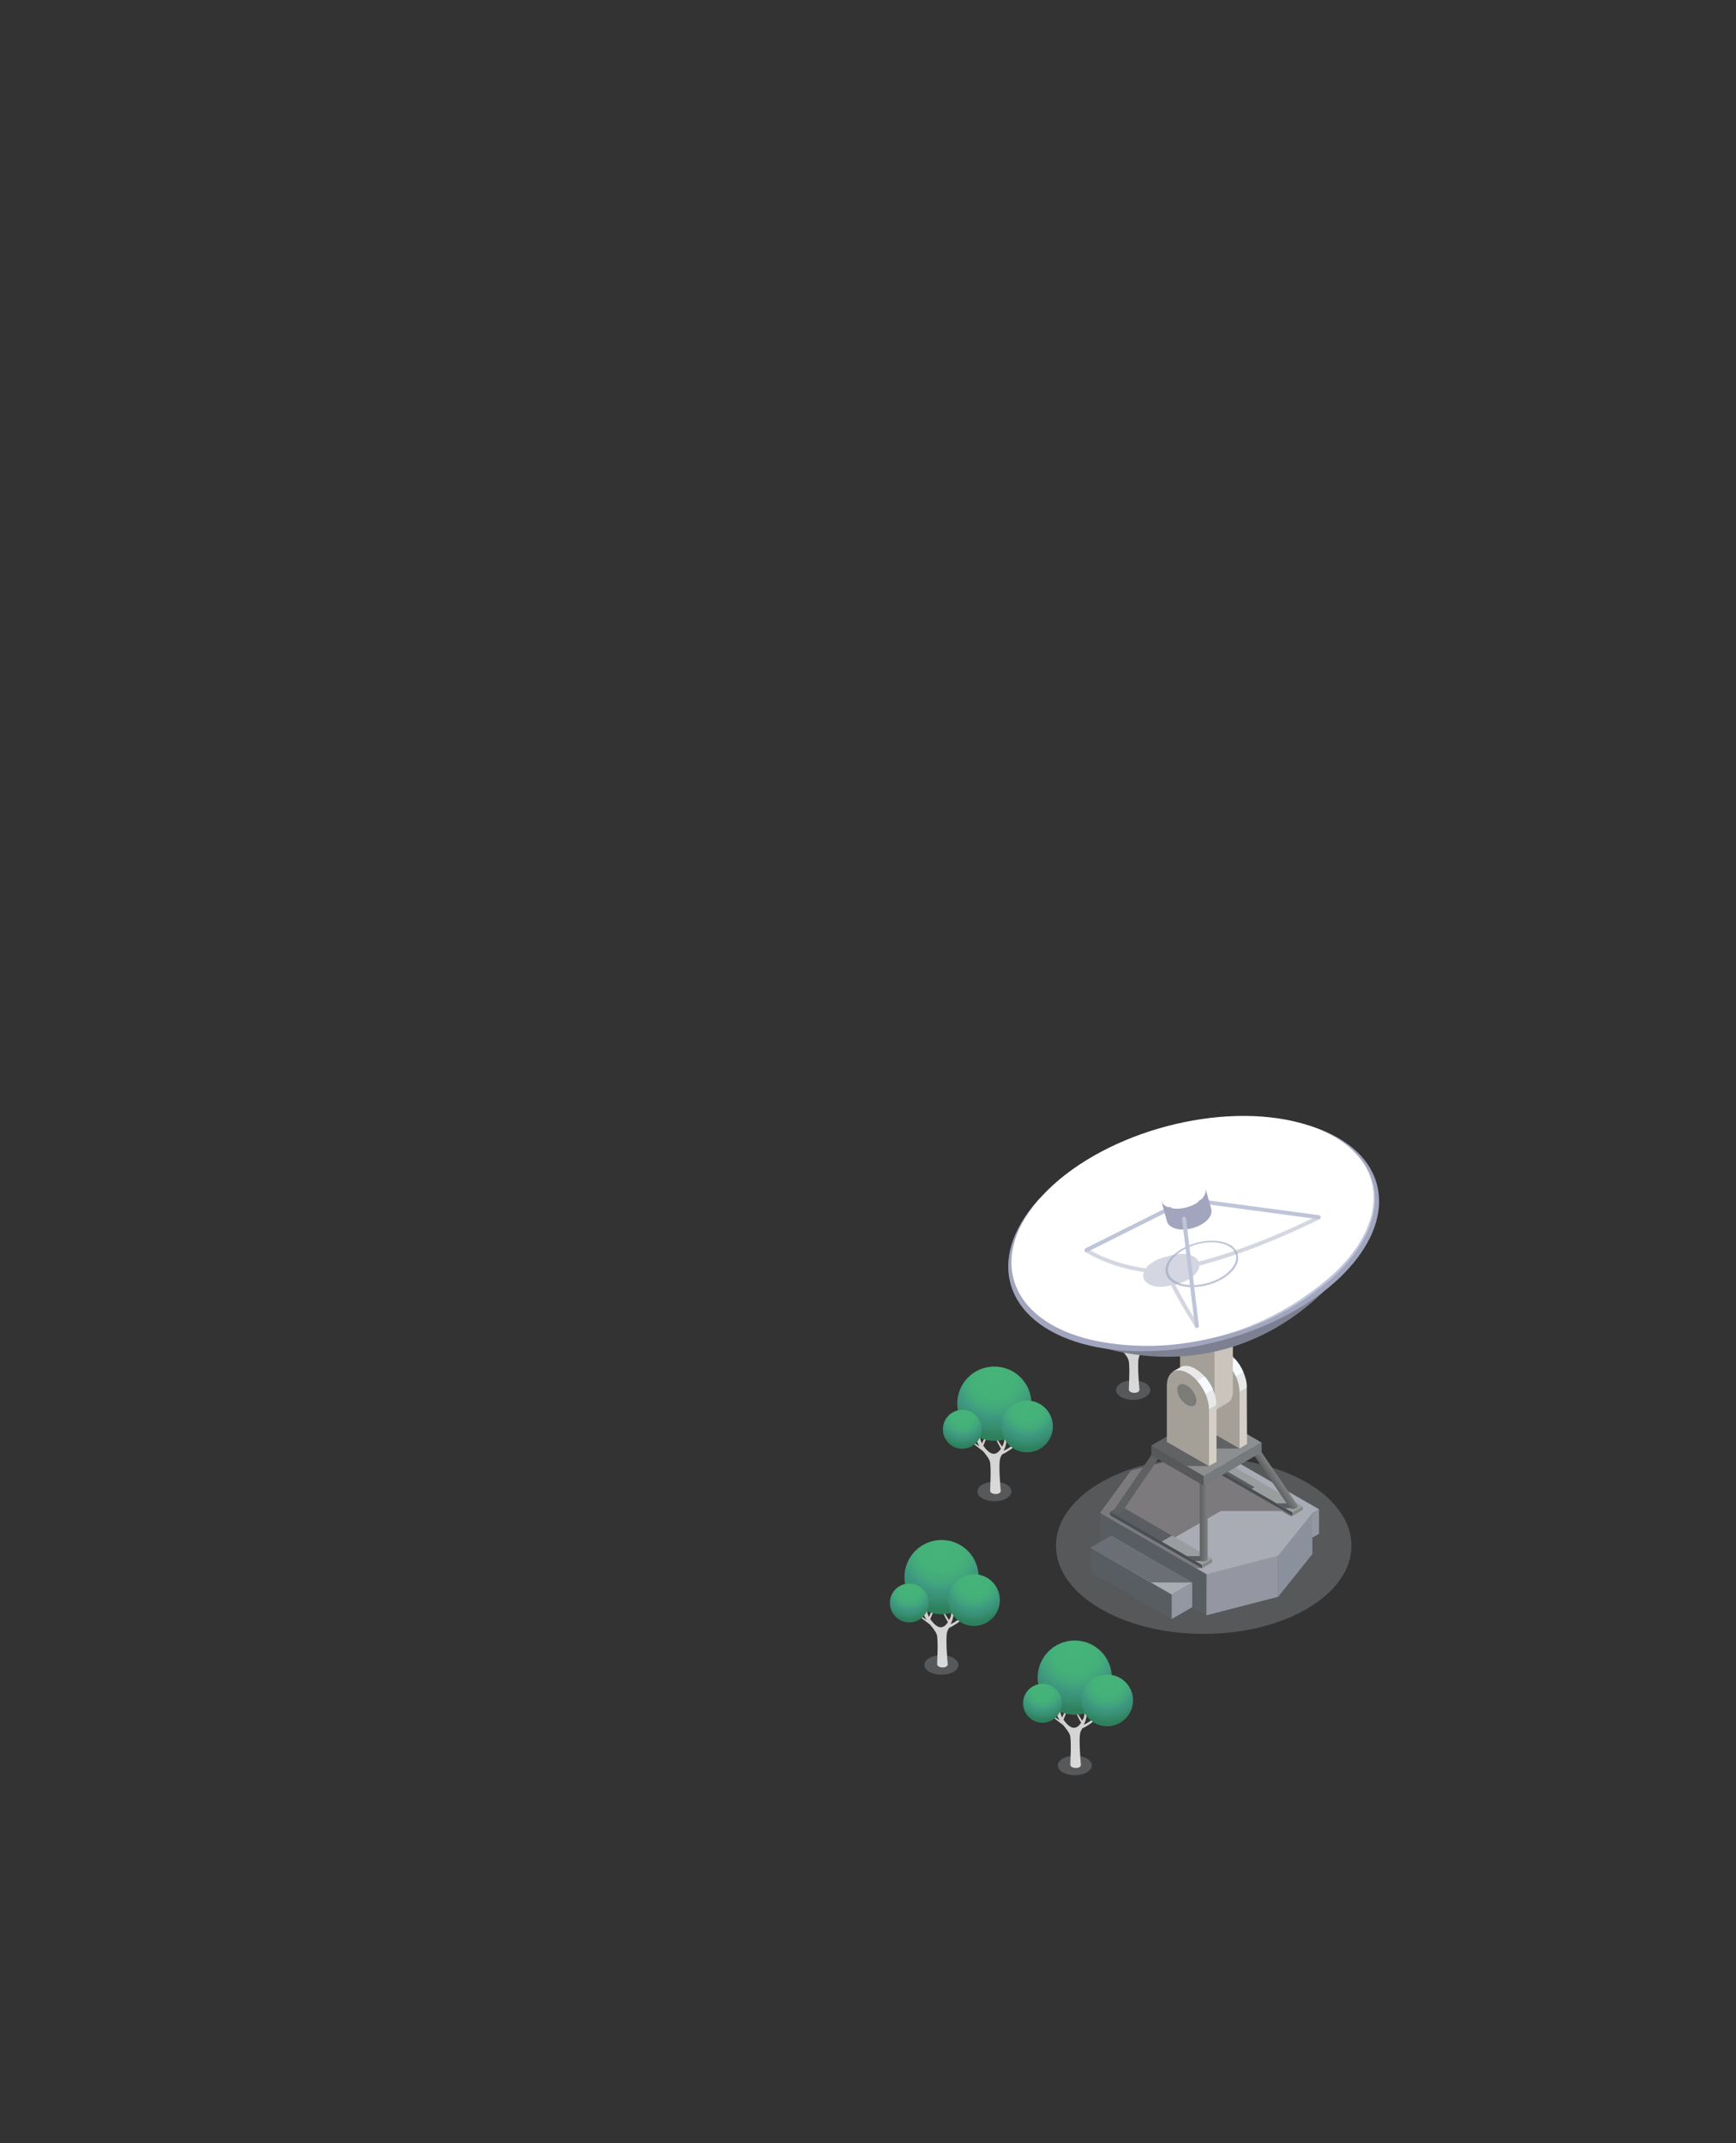 <?xml version="1.0" encoding="utf-8"?>
<!-- Generator: Adobe Illustrator 23.1.1, SVG Export Plug-In . SVG Version: 6.00 Build 0)  -->
<svg version="1.1" id="图层_1" xmlns="http://www.w3.org/2000/svg" xmlns:xlink="http://www.w3.org/1999/xlink" x="0px" y="0px"
	 viewBox="0 0 786 970" style="enable-background:new 0 0 786 970;" xml:space="preserve">
<rect x="0" y="0" width="786" height="970" fill="#333333" stroke="none"/>
<style type="text/css">
	.st0{opacity:0.3;fill:#ABAFB4;}
	.st1{fill:url(#SVGID_1_);}
	.st2{fill:url(#SVGID_2_);}
	.st3{fill:url(#SVGID_3_);}
	.st4{fill:url(#SVGID_4_);}
	.st5{display:none;opacity:0.16;fill:#ABAFB4;}
	.st6{fill:#696D7B;}
	.st7{fill:#9497A2;}
	.st8{fill:#A9ACB5;}
	.st9{fill:#8B919C;}
	.st10{fill:#585D62;}
	.st11{opacity:0.8;}
	.st12{fill:#716E6E;}
	.st13{opacity:0.8;fill:#5B5F65;}
	.st14{fill:#4A4E51;}
	.st15{fill:#858586;}
	.st16{fill:#9A9D9E;}
	.st17{opacity:0.8;fill:#4A4E51;}
	.st18{fill:url(#SVGID_5_);}
	.st19{fill:url(#SVGID_6_);}
	.st20{fill:#5E6062;}
	.st21{fill:#565859;}
	.st22{fill:#767A7C;}
	.st23{fill:#8C8E8F;}
	.st24{opacity:0.8;fill:#565859;}
	.st25{fill:#D3CEC6;}
	.st26{fill:#E9E9E9;}
	.st27{fill:#A4A098;}
	.st28{fill:#F7FBFD;}
	.st29{enable-background:new    ;}
	.st30{fill:#CAC4BC;}
	.st31{fill:#574C4C;}
	.st32{fill:#7B7B78;}
	.st33{fill:#7D8090;}
	.st34{fill:#A1A5BD;}
	.st35{fill:#FFFFFF;}
	.st36{fill:#BEC5D8;}
	.st37{opacity:0.46;fill:#A1A5BD;}
	.st38{fill:url(#SVGID_7_);}
	.st39{fill:url(#SVGID_8_);}
	.st40{fill:url(#SVGID_9_);}
	.st41{fill:url(#SVGID_10_);}
	.st42{fill:url(#SVGID_11_);}
	.st43{fill:url(#SVGID_12_);}
	.st44{fill:url(#SVGID_13_);}
	.st45{fill:url(#SVGID_14_);}
	.st46{fill:url(#SVGID_15_);}
	.st47{fill:url(#SVGID_16_);}
	.st48{fill:url(#SVGID_17_);}
	.st49{fill:url(#SVGID_18_);}
</style>
<g>
	<g>
		<path class="st0" d="M518.5,626c-3-1.7-7.9-1.7-10.9,0c-3,1.7-3,4.6,0,6.3c3,1.7,7.9,1.7,10.9,0
			C521.6,630.6,521.6,627.8,518.5,626z"/>
		<g>
			<g>
				<g>
					<g>
						<linearGradient id="SVGID_1_" gradientUnits="userSpaceOnUse" x1="514.408" y1="594.308" x2="514.408" y2="630.418">
							<stop  offset="0" style="stop-color:#CDCCCB"/>
							<stop  offset="1" style="stop-color:#DADADA"/>
						</linearGradient>
						<path class="st1" d="M528.3,601.7c-0.1-0.1-0.2,0-0.3,0c-2,2.4-4.3,4.9-7.2,7c-0.1-0.8-0.4-2.6-0.6-3.9l-0.3-0.1
							c0.1,0.9,0.3,2.3,0.6,4.2c-1,0.7-2.1,1.4-3.3,1.9c0.2-0.4,0.5-1,0.7-1.6c0.3-0.8,0.5-1.7,0.6-2.6c0.1-3,0.2-8.6,0.5-9.5
							l-0.9,0.2c-0.1,6.3-0.8,10-0.8,10s-0.3,0.8-0.8,1.7c-0.8-1.2-1.6-2.4-2.3-3.8l1.8-5l-0.2-0.2l-1.8,4.7
							c-0.6-1.1-1.1-2.4-1.6-3.7c-0.2-0.1-0.3-0.1-0.5-0.2c1.2,3.6,2.6,6.6,4.1,9.1c-0.8,1.2-1.9,2.3-3.2,2.3
							c-1.5,0.1-3.4-1.6-4.8-3.7c1.3-2.8,2.7-7.2,3.4-10.3h-0.5c-0.8,2.9-2.2,6.8-3.5,9.3c-0.1-0.1-0.2-0.3-0.2-0.4
							c-0.3-0.6-0.6-1.6-0.7-2.3c-0.4-2.6-1-7-1.4-10.6h-1c0.3,4,0.8,9.7,1,12c0.1,0.6,0.4,1.3,0.7,1.8c0.2,0.3,0.3,0.6,0.5,0.9
							c-0.7-0.5-1.4-1-2.1-1.5l-0.3-3.1l-0.1-0.1l0,2.9c-1.7-1.2-3.1-2.2-3.1-2.2l-0.1,0.4c0,0,4.3,3.5,7.3,5.7
							c1.2,1.5,2.4,2.9,3,4.4c0.8,2.2,0.2,12.2,0.2,13.5c0,1.9,5,2.1,4.8-0.1c-0.2-1.4-1-11.9-0.3-14.3c0.2-0.8,0.5-1.4,0.9-2
							c5.8-2.8,9.1-6.8,12.3-10.6C528.5,601.8,528.4,601.7,528.3,601.7z"/>
						<g>
							<radialGradient id="SVGID_2_" cx="513.27" cy="577.251" r="26.779" gradientUnits="userSpaceOnUse">
								<stop  offset="0" style="stop-color:#46B478"/>
								<stop  offset="0.354" style="stop-color:#45B279"/>
								<stop  offset="0.517" style="stop-color:#43AA7B"/>
								<stop  offset="0.641" style="stop-color:#3F9E7F"/>
								<stop  offset="0.673" style="stop-color:#3E9980"/>
								<stop  offset="0.805" style="stop-color:#399175"/>
								<stop  offset="1" style="stop-color:#2E805D"/>
							</radialGradient>
							<circle class="st2" cx="513.1" cy="589.4" r="16.8"/>
						</g>
						<g>
							<radialGradient id="SVGID_3_" cx="498.627" cy="594.665" r="14.109" gradientUnits="userSpaceOnUse">
								<stop  offset="0" style="stop-color:#46B478"/>
								<stop  offset="0.354" style="stop-color:#45B279"/>
								<stop  offset="0.517" style="stop-color:#43AA7B"/>
								<stop  offset="0.641" style="stop-color:#3F9E7F"/>
								<stop  offset="0.673" style="stop-color:#3E9980"/>
								<stop  offset="0.805" style="stop-color:#399175"/>
								<stop  offset="1" style="stop-color:#2E805D"/>
							</radialGradient>
							<circle class="st3" cx="498.5" cy="601.1" r="8.8"/>
						</g>
						<g>
							<radialGradient id="SVGID_4_" cx="527.957" cy="591.286" r="18.688" gradientUnits="userSpaceOnUse">
								<stop  offset="0" style="stop-color:#46B478"/>
								<stop  offset="0.354" style="stop-color:#45B279"/>
								<stop  offset="0.517" style="stop-color:#43AA7B"/>
								<stop  offset="0.641" style="stop-color:#3F9E7F"/>
								<stop  offset="0.673" style="stop-color:#3E9980"/>
								<stop  offset="0.805" style="stop-color:#399175"/>
								<stop  offset="1" style="stop-color:#2E805D"/>
							</radialGradient>
							<circle class="st4" cx="527.8" cy="599.8" r="11.7"/>
						</g>
					</g>
				</g>
			</g>
		</g>
	</g>
	<g id="_x33_">
		<ellipse class="st0" cx="545" cy="699.6" rx="66.9" ry="39.9"/>
		<path class="st5" d="M516.6,671.1h-18.1c-2.4-2.4-5.2-4.8-8.5-6.9l-1.1-0.8c-0.7-0.5-1.5-1-2.3-1.4c-27.1-16.2-71.7-16.6-99.5-1
			c-1.2,0.7-2.4,1.4-3.5,2.1c0,0-1.2,0.7-1.2,0.7c-24.9,16.1-24.3,40.9,2.2,56.7c12.2,7.3,27.9,11.5,44,12.5
			c20.5,1.3,41.7-2.5,57.7-11.5c1.2-0.7,2.4-1.4,3.5-2.1l14.5,3.4l17.1,9.9h9.2l2.5-1.7h13.2L516.6,671.1z"/>
		<g>
			<g>
				<g id="Axonometric_Cube_16_">
					<polygon id="Cube_face_-_left_163_" class="st6" points="587.9,688.5 551.3,667.4 551.3,678.5 587.9,699.6 					"/>
					<polygon id="Cube_face_-_right_164_" class="st7" points="597.2,694.2 587.9,699.6 587.9,688.5 597.2,683.1 					"/>
					<polygon id="Cube_face_-_top_164_" class="st8" points="587.9,688.5 551.3,667.4 560.6,662 597.2,683.1 					"/>
				</g>
				<g>
					<polygon class="st9" points="594.2,684.8 594.2,703.4 578.7,722.7 578.7,696.5 					"/>
					<polygon class="st10" points="498.2,684.7 498.2,703.4 546.2,731.1 546.3,705 					"/>
					<polygon class="st7" points="578.7,696.5 578.7,722.7 546.2,731.1 546.3,705 					"/>
					<polygon class="st8" points="546.1,657 512.1,665.7 498.2,684.7 546.3,712.5 578.7,704.1 594.2,684.8 					"/>
				</g>
				<g class="st11">
					<polygon class="st12" points="580.2,683.9 584,686.1 585.2,686.1 548.8,658.6 543.6,657.7 512.1,665.7 498.2,684.7 
						541.6,709.8 544.2,709.8 529.8,697.1 552.7,683.9 					"/>
				</g>
				<g id="Axonometric_Cube_14_">
					<polygon id="Cube_face_-_left_346_" class="st10" points="530.5,721.7 493.9,700.5 493.9,711.6 530.5,732.8 					"/>
					<polygon id="Cube_face_-_right_347_" class="st7" points="539.8,727.4 530.5,732.8 530.5,721.7 539.8,716.3 					"/>
					<polygon id="Cube_face_-_top_356_" class="st8" points="530.5,721.7 493.9,700.5 503.2,695.2 539.8,716.3 					"/>
					<polygon id="Cube_face_-_top_355_" class="st13" points="521.1,716.2 493.9,700.5 503.2,695.2 539.8,716.3 					"/>
				</g>
				<g id="Axonometric_Cube_17_">
					<polygon id="Cube_face_-_left_113_" class="st14" points="585.2,684.5 543.6,660.6 543.6,662.2 585.2,686.1 					"/>
					<polygon id="Cube_face_-_right_113_" class="st15" points="589.8,683.4 585.2,686.1 585.2,684.5 589.8,681.8 					"/>
					<polygon id="Cube_face_-_top_113_" class="st16" points="585.2,684.5 543.6,660.6 548.3,657.9 589.8,681.8 					"/>
					<polygon class="st17" points="543.6,660.6 562.3,672 566.7,673.9 568,673.1 545,659.8 					"/>
					<polygon class="st17" points="586.2,680.4 578,680.4 581.9,682.6 586.2,682.6 					"/>
				</g>
				<g id="Axonometric_Cube_13_">
					<polygon id="Cube_face_-_left_208_" class="st14" points="544.2,708.2 502.6,684.2 502.6,685.8 544.2,709.8 					"/>
					<polygon id="Cube_face_-_right_209_" class="st15" points="548.8,707.1 544.2,709.8 544.2,708.2 548.8,705.5 					"/>
					<polygon id="Cube_face_-_top_221_" class="st16" points="544.2,708.2 502.6,684.2 507.3,681.5 548.8,705.5 					"/>
					<polygon id="Cube_face_-_top_209_" class="st17" points="526,697.7 515.7,692.5 502.6,684.2 507.3,681.5 530.6,695 					"/>
				</g>
				<g class="st11">
					<polygon class="st14" points="545.5,704.3 537.3,704.3 541.2,706.5 545.5,706.5 					"/>
				</g>
				<linearGradient id="SVGID_5_" gradientUnits="userSpaceOnUse" x1="543.253" y1="687.317" x2="546.993" y2="687.317">
					<stop  offset="0" style="stop-color:#5E6062"/>
					<stop  offset="1" style="stop-color:#7E8081"/>
				</linearGradient>
				<path class="st18" d="M545,668c-1,0-1.8,0.8-1.8,1.8v35.7c0,1.5,3.6,1.5,3.6,0v-35.7C546.8,668.8,546,668,545,668z"/>
				<linearGradient id="SVGID_6_" gradientUnits="userSpaceOnUse" x1="575.357" y1="669.894" x2="578.378" y2="667.862">
					<stop  offset="0" style="stop-color:#5E6062"/>
					<stop  offset="1" style="stop-color:#7E8081"/>
				</linearGradient>
				<path class="st19" d="M587.3,681l-17.4-25.6c-0.6-0.8-1.7-1-2.5-0.5c-0.8,0.6-1,1.7-0.5,2.5l17,25
					C584.5,683.3,588.6,683,587.3,681z"/>
				<path class="st20" d="M522.5,656.8l-18.2,26.7c-0.8,1,2.8,2.2,3.8,0.7l17.3-25.4c0.6-0.8,0.3-1.9-0.5-2.5
					C524.2,655.8,523.1,656,522.5,656.8z"/>
				<g id="Axonometric_Cube_18_">
					<polygon id="Cube_face_-_left_161_" class="st21" points="545,668 521.3,654.3 521.3,658.7 545,672.4 					"/>
					<polygon id="Cube_face_-_right_162_" class="st22" points="571.2,657.3 545,672.4 545,668 571.2,652.9 					"/>
					<polygon id="Cube_face_-_top_400_" class="st23" points="545,668 521.3,654.3 547.4,639.2 571.2,652.9 					"/>
					<polygon id="Cube_face_-_top_223_" class="st24" points="537.2,663.5 529.2,660.6 521.3,654.3 547.4,639.2 547.4,663.5 					
						"/>
					<polygon id="Cube_face_-_top_162_" class="st24" points="548.6,655.6 542.9,652.6 535,646.4 561.2,631.3 561.2,655.6 					"/>
				</g>
				<g>
					<polygon class="st25" points="555.2,625.4 561.2,655.6 564.6,653.6 564.5,628 					"/>
					<path class="st26" d="M562.9,620.9c-0.9-2.1-2.2-4.1-3.7-5.8c-1.3-1.4-2.7-2.6-4.2-3.5c-2.6-1.5-5-1.7-6.8-0.7l-3.4,2
						l16.3,17.1l3.4-2C564.6,625.7,563.9,623.2,562.9,620.9z"/>
					<path class="st27" d="M551.7,613.5c-5.3-3-9.5-0.6-9.6,5.5l0,25.6l19.1,11l0-25.6C561.2,623.9,556.9,616.6,551.7,613.5z"/>
					<path class="st28" d="M559.2,615.1l-3.4,2c1.5,1.7,2.8,3.7,3.7,5.8l3.4-2C562,618.8,560.7,616.8,559.2,615.1z"/>
				</g>
				<g class="st29">
					<path class="st30" d="M549.8,590l-2.3,49.9l8.4-5c1.4-0.8,2.3-2.5,2.3-5l0-45L549.8,590z"/>
					<polygon class="st31" points="542.7,576.1 534.3,581 549.8,590 558.3,585 					"/>
					<path class="st27" d="M534.3,581l0,45c0,4.9,3.5,11,7.8,13.4c4.3,2.5,7.8,0.5,7.8-4.4l0-45L534.3,581z"/>
				</g>
				<g>
					<polygon class="st25" points="541.5,633.3 547.4,663.5 550.8,661.6 550.8,636 					"/>
					<path class="st26" d="M549.1,628.8c-0.9-2.1-2.2-4.1-3.7-5.8c-1.3-1.4-2.7-2.6-4.2-3.5c-2.6-1.5-5-1.7-6.8-0.7l-3.4,2
						l16.3,17.1l3.4-2C550.8,633.7,550.2,631.2,549.1,628.8z"/>
					<path class="st27" d="M537.9,621.5c-5.3-3-9.5-0.6-9.6,5.5l0,25.6l19.1,11l0-25.6C547.4,631.9,543.2,624.5,537.9,621.5z"/>
					<path class="st28" d="M545.5,623l-3.4,2c1.5,1.7,2.8,3.7,3.7,5.8l3.4-2C548.2,626.7,546.9,624.7,545.5,623z"/>
				</g>
			</g>
			<path class="st32" d="M539.5,628.9c-2.1-2.4-4.7-3.2-5.9-1.8c-1.2,1.4-0.5,4.5,1.6,6.9c2.1,2.4,4.7,3.2,5.9,1.8
				S541.6,631.3,539.5,628.9z"/>
		</g>
		<g>
			<g>
				<path class="st33" d="M480.8,603.1c48.8,22.6,99.8,9.9,132-34.2L480.8,603.1z"/>
				<path class="st34" d="M593.9,509.8l-1.6-0.5l-121.5,33l-1.1,1.2c-23.5,26.4-15,54.8,20.4,64.7c16.4,4.5,35.7,4.4,54.7,0.5
					c24-5,47.3-16.1,62.8-31.4c2.7-2.7,5.1-5.4,7.1-8.1C633.1,544.8,624.9,519.8,593.9,509.8z"/>
				<path class="st35" d="M589.3,508.4c-36.3-10.1-87.8,3.5-115,30.3c-27.2,26.8-19.7,56.8,16.6,66.9c2.1,0.6,4.2,1.1,6.4,1.5
					c23.9,4.5,43.2,0.7,55.6-2.5c26.4-6.8,43.1-20.8,49.4-26c1.2-1.1,2.4-2.2,3.6-3.3c19.3-19.1,21.1-39.7,7.5-53.7
					C607.9,515.9,599.8,511.3,589.3,508.4z"/>
				<path class="st36" d="M554,562.2c-7.2-2-17.5,0.7-23,6.1c-2.7,2.6-3.8,5.5-3.1,8.1c0.7,2.6,3,4.5,6.5,5.5
					c3.7,1,8.2,0.8,12.4-0.3c4.1-1.1,7.9-3.1,10.5-5.7c2.7-2.6,3.8-5.5,3.1-8.1C559.8,565.1,557.5,563.2,554,562.2z M556.6,575.3
					c-5.1,5.1-14.8,7.6-21.7,5.7c-3.2-0.9-5.4-2.7-5.9-5c-0.6-2.3,0.4-5,2.9-7.4c2.5-2.5,6.1-4.3,9.9-5.4c4-1.1,8.3-1.3,11.8-0.3
					c3.2,0.9,5.4,2.7,6,5C560.1,570.3,559,572.9,556.6,575.3z"/>
			</g>
			<path class="st37" d="M597.9,550.6c-0.2-0.4-0.8-0.6-1.2-0.4c-0.3,0.2-28.4,14.4-54,20.8c-0.6-1.4-2-2.5-4.3-3.1
				c-3-0.8-6.6-0.4-9.8,0.8c-3.4,0.6-6.7,2.2-8.9,4.3c-0.4,0.4-0.6,0.7-0.9,1.1c-5.6-0.8-16.4-2.9-26.4-8.9c-0.4-0.3-1-0.1-1.2,0.3
				c-0.3,0.4-0.1,1,0.3,1.2c9.9,5.9,20.4,8.2,26.4,9c-1,2.8,0.6,5.3,4.3,6.3c2.4,0.6,5.3,0.5,8-0.3c5,9.8,10.9,18.8,10.9,18.9
				c0.2,0.3,0.6,0.5,1,0.4c0.1,0,0.2-0.1,0.3-0.1c0.4-0.3,0.5-0.8,0.3-1.2c-0.1-0.1-5.7-8.8-10.7-18.4c3.5-0.7,6.8-2.2,8.9-4.4
				c1.4-1.4,2.1-2.8,2.1-4.1c1.2-0.3,2.5-0.6,3.7-1c24.8-6.8,50.5-19.9,50.8-20C597.9,551.6,598.1,551,597.9,550.6z"/>
			<g>
				<g>
					<path class="st36" d="M597.3,551.8c-0.1,0-0.2,0-0.4,0l-53.7-7.2c-0.5-0.1-0.8-0.5-0.8-1c0.1-0.5,0.5-0.8,1-0.8l53.7,7.2
						c0.5,0.1,0.8,0.5,0.8,1C597.9,551.5,597.7,551.8,597.3,551.8z"/>
				</g>
				<g>
					<path class="st36" d="M492.1,566.7c-0.4,0.1-0.8-0.1-1-0.5c-0.2-0.4,0-1,0.4-1.2l37.8-18.9c0.4-0.2,1,0,1.2,0.4
						c0.2,0.4,0,1-0.4,1.2l-37.8,18.9C492.2,566.7,492.1,566.7,492.1,566.7z"/>
				</g>
				<g id="Axonometric_Cylinder_6_">
					
						<ellipse id="Cylinder_face_91_" transform="matrix(0.964 -0.265 0.265 0.964 -123.962 161.053)" class="st35" cx="535.8" cy="540.6" rx="10.4" ry="6"/>
					<path id="Cylinder_body_86_" class="st34" d="M545.8,537.8l2.6,9.4c0.4,1.5-0.1,3.3-1.8,5c-3.3,3.3-9.6,5.1-14.2,3.9
						c-2.2-0.6-3.6-1.8-4-3.2l-2.6-9.4c0.4,1.5,1.8,2.6,4,3.2c4.5,1.2,10.9-0.6,14.2-3.9C545.6,541.1,546.2,539.3,545.8,537.8z"/>
				</g>
				<g>
					<path class="st36" d="M542.1,601c0,0-0.1,0-0.1,0c-0.5,0.1-0.9-0.3-1-0.8l-5.8-48.5c-0.1-0.5,0.3-0.9,0.8-1
						c0.5-0.1,0.9,0.3,1,0.8l5.8,48.5C542.8,600.5,542.5,600.9,542.1,601z"/>
				</g>
			</g>
			<path class="st36" d="M621.3,534.2c-0.3-1.3-0.9-2.4-1.3-3.5c-1-2.1-2.1-3.9-3.1-5.2c-0.9-1.4-1.9-2.3-2.5-3
				c-0.6-0.7-0.9-1-0.9-1s0.3,0.4,0.9,1c0.6,0.7,1.5,1.6,2.4,3.1c1,1.3,2,3.1,2.9,5.2c0.4,1.1,0.9,2.2,1.2,3.5
				c0.2,0.6,0.3,1.3,0.5,1.9c0.1,0.7,0.2,1.4,0.3,2.1c0.3,1.4,0.2,2.9,0.3,4.4c0,0.8-0.1,1.5-0.2,2.3c-0.1,0.8-0.1,1.6-0.3,2.4
				c-0.4,3.2-1.7,6.4-3,9.7c-1.6,3.2-3.3,6.4-5.6,9.3c-1,1.5-2.3,2.9-3.5,4.4c-1.2,1.4-2.6,2.8-3.9,4.1c-1.4,1.3-2.8,2.7-4.2,3.8
				c-1.5,1.2-2.9,2.4-4.4,3.6c-3,2.3-6,4.4-8.9,6.4c-3,1.9-6,3.7-8.8,5.2c-2.9,1.6-5.7,2.9-8.2,4.1c-2.6,1.1-5,2.2-7.2,3
				c-2.2,0.9-4.1,1.4-5.7,2c-3.2,1-5,1.5-5,1.5s1.8-0.5,5.1-1.3c1.6-0.5,3.6-1,5.7-1.8c2.2-0.7,4.7-1.7,7.3-2.8
				c2.6-1.1,5.5-2.4,8.4-4c2.9-1.5,5.9-3.2,9-5.2c3-1.9,6.1-4.1,9-6.4c1.5-1.1,3-2.3,4.4-3.5c1.5-1.2,2.8-2.6,4.2-3.9
				c1.4-1.4,2.7-2.7,3.9-4.2c1.2-1.5,2.5-2.9,3.6-4.5c2.3-3,4.1-6.3,5.6-9.6c1.4-3.3,2.5-6.7,2.9-10c0.2-0.8,0.2-1.6,0.3-2.4
				c0-0.8,0.1-1.6,0.1-2.4c-0.1-1.6-0.1-3.1-0.4-4.5c-0.1-0.7-0.2-1.4-0.4-2.1C621.6,535.5,621.4,534.8,621.3,534.2z"/>
		</g>
	</g>
	<g>
		<path class="st0" d="M492.1,795.9c-3-1.7-7.9-1.7-10.9,0c-3,1.7-3,4.6,0,6.3c3,1.7,7.9,1.7,10.9,0
			C495.1,800.4,495.1,797.6,492.1,795.9z"/>
		<g>
			<g>
				<g>
					<g>
						<linearGradient id="SVGID_7_" gradientUnits="userSpaceOnUse" x1="487.919" y1="764.152" x2="487.919" y2="800.261">
							<stop  offset="0" style="stop-color:#CDCCCB"/>
							<stop  offset="1" style="stop-color:#DADADA"/>
						</linearGradient>
						<path class="st38" d="M501.8,771.5c-0.1-0.1-0.2,0-0.3,0c-2,2.4-4.3,4.9-7.2,7c-0.1-0.8-0.4-2.6-0.6-3.9l-0.3-0.1
							c0.1,0.9,0.3,2.3,0.6,4.2c-1,0.7-2.1,1.4-3.3,1.9c0.2-0.4,0.5-1,0.7-1.6c0.3-0.8,0.5-1.7,0.6-2.6c0.1-3,0.2-8.6,0.5-9.5
							l-0.9,0.2c-0.1,6.3-0.8,10-0.8,10s-0.3,0.8-0.8,1.7c-0.8-1.2-1.6-2.4-2.3-3.8l1.8-5l-0.2-0.2l-1.8,4.7
							c-0.6-1.1-1.1-2.4-1.6-3.7c-0.2-0.1-0.3-0.1-0.5-0.2c1.2,3.6,2.6,6.6,4.1,9.1c-0.8,1.2-1.9,2.3-3.2,2.3
							c-1.5,0.1-3.4-1.6-4.8-3.7c1.3-2.8,2.7-7.2,3.4-10.3h-0.5c-0.8,2.9-2.2,6.8-3.5,9.3c-0.1-0.1-0.2-0.3-0.2-0.4
							c-0.3-0.6-0.6-1.6-0.7-2.3c-0.4-2.6-1-7-1.4-10.6h-1c0.3,4,0.8,9.7,1,12c0.1,0.6,0.4,1.3,0.7,1.8c0.2,0.3,0.3,0.6,0.5,0.9
							c-0.7-0.5-1.4-1-2.1-1.5l-0.3-3.1l-0.1-0.1l0,2.9c-1.7-1.2-3.1-2.2-3.1-2.2l-0.1,0.4c0,0,4.3,3.5,7.3,5.7
							c1.2,1.5,2.4,2.9,3,4.4c0.8,2.2,0.2,12.2,0.2,13.5c0,1.9,5,2.1,4.8-0.1c-0.2-1.4-1-11.9-0.3-14.3c0.2-0.8,0.5-1.4,0.9-2
							c5.8-2.8,9.1-6.8,12.3-10.6C502,771.7,501.9,771.6,501.8,771.5z"/>
						<g>
							<radialGradient id="SVGID_8_" cx="486.781" cy="747.095" r="26.779" gradientUnits="userSpaceOnUse">
								<stop  offset="0" style="stop-color:#46B478"/>
								<stop  offset="0.354" style="stop-color:#45B279"/>
								<stop  offset="0.517" style="stop-color:#43AA7B"/>
								<stop  offset="0.641" style="stop-color:#3F9E7F"/>
								<stop  offset="0.673" style="stop-color:#3E9980"/>
								<stop  offset="0.805" style="stop-color:#399175"/>
								<stop  offset="1" style="stop-color:#2E805D"/>
							</radialGradient>
							<circle class="st39" cx="486.6" cy="759.3" r="16.8"/>
						</g>
						<g>
							<radialGradient id="SVGID_9_" cx="472.138" cy="764.509" r="14.109" gradientUnits="userSpaceOnUse">
								<stop  offset="0" style="stop-color:#46B478"/>
								<stop  offset="0.354" style="stop-color:#45B279"/>
								<stop  offset="0.517" style="stop-color:#43AA7B"/>
								<stop  offset="0.641" style="stop-color:#3F9E7F"/>
								<stop  offset="0.673" style="stop-color:#3E9980"/>
								<stop  offset="0.805" style="stop-color:#399175"/>
								<stop  offset="1" style="stop-color:#2E805D"/>
							</radialGradient>
							<circle class="st40" cx="472" cy="770.9" r="8.8"/>
						</g>
						<g>
							<radialGradient id="SVGID_10_" cx="501.468" cy="761.13" r="18.688" gradientUnits="userSpaceOnUse">
								<stop  offset="0" style="stop-color:#46B478"/>
								<stop  offset="0.354" style="stop-color:#45B279"/>
								<stop  offset="0.517" style="stop-color:#43AA7B"/>
								<stop  offset="0.641" style="stop-color:#3F9E7F"/>
								<stop  offset="0.673" style="stop-color:#3E9980"/>
								<stop  offset="0.805" style="stop-color:#399175"/>
								<stop  offset="1" style="stop-color:#2E805D"/>
							</radialGradient>
							<circle class="st41" cx="501.3" cy="769.6" r="11.7"/>
						</g>
					</g>
				</g>
			</g>
		</g>
	</g>
	<g>
		<path class="st0" d="M455.7,671.9c-3-1.7-7.9-1.7-10.9,0c-3,1.7-3,4.6,0,6.3c3,1.7,7.9,1.7,10.9,0
			C458.7,676.4,458.7,673.6,455.7,671.9z"/>
		<g>
			<g>
				<g>
					<g>
						<linearGradient id="SVGID_11_" gradientUnits="userSpaceOnUse" x1="451.563" y1="640.142" x2="451.563" y2="676.251">
							<stop  offset="0" style="stop-color:#CDCCCB"/>
							<stop  offset="1" style="stop-color:#DADADA"/>
						</linearGradient>
						<path class="st42" d="M465.5,647.5c-0.1-0.1-0.2,0-0.3,0c-2,2.4-4.3,4.9-7.2,7c-0.1-0.8-0.4-2.6-0.6-3.9l-0.3-0.1
							c0.1,0.9,0.3,2.3,0.6,4.2c-1,0.7-2.1,1.4-3.3,1.9c0.2-0.4,0.5-1,0.7-1.6c0.3-0.8,0.5-1.7,0.6-2.6c0.1-3,0.2-8.6,0.5-9.5
							l-0.9,0.2c-0.1,6.3-0.8,10-0.8,10s-0.3,0.8-0.8,1.7c-0.8-1.2-1.6-2.4-2.3-3.8l1.8-5l-0.2-0.2l-1.8,4.7
							c-0.6-1.1-1.1-2.4-1.6-3.7c-0.2-0.1-0.3-0.1-0.5-0.2c1.2,3.6,2.6,6.6,4.1,9.1c-0.8,1.2-1.9,2.3-3.2,2.3
							c-1.5,0.1-3.4-1.6-4.8-3.7c1.3-2.8,2.7-7.2,3.4-10.3h-0.5c-0.8,2.9-2.2,6.8-3.5,9.3c-0.1-0.1-0.2-0.3-0.2-0.4
							c-0.3-0.6-0.6-1.6-0.7-2.3c-0.4-2.6-1-7-1.4-10.6h-1c0.3,4,0.8,9.7,1,12c0.1,0.6,0.4,1.3,0.7,1.8c0.2,0.3,0.3,0.6,0.5,0.9
							c-0.7-0.5-1.4-1-2.1-1.5l-0.3-3.1l-0.1-0.1l0,2.9c-1.7-1.2-3.1-2.2-3.1-2.2l-0.1,0.4c0,0,4.3,3.5,7.3,5.7
							c1.2,1.5,2.4,2.9,3,4.4c0.8,2.2,0.2,12.2,0.2,13.5c0,1.9,5,2.1,4.8-0.1c-0.2-1.4-1-11.9-0.3-14.3c0.2-0.8,0.5-1.4,0.9-2
							c5.8-2.8,9.1-6.8,12.3-10.6C465.6,647.7,465.6,647.6,465.5,647.5z"/>
						<g>
							<radialGradient id="SVGID_12_" cx="450.425" cy="623.085" r="26.779" gradientUnits="userSpaceOnUse">
								<stop  offset="0" style="stop-color:#46B478"/>
								<stop  offset="0.354" style="stop-color:#45B279"/>
								<stop  offset="0.517" style="stop-color:#43AA7B"/>
								<stop  offset="0.641" style="stop-color:#3F9E7F"/>
								<stop  offset="0.673" style="stop-color:#3E9980"/>
								<stop  offset="0.805" style="stop-color:#399175"/>
								<stop  offset="1" style="stop-color:#2E805D"/>
							</radialGradient>
							<circle class="st43" cx="450.2" cy="635.3" r="16.8"/>
						</g>
						<g>
							<radialGradient id="SVGID_13_" cx="435.782" cy="640.499" r="14.109" gradientUnits="userSpaceOnUse">
								<stop  offset="0" style="stop-color:#46B478"/>
								<stop  offset="0.354" style="stop-color:#45B279"/>
								<stop  offset="0.517" style="stop-color:#43AA7B"/>
								<stop  offset="0.641" style="stop-color:#3F9E7F"/>
								<stop  offset="0.673" style="stop-color:#3E9980"/>
								<stop  offset="0.805" style="stop-color:#399175"/>
								<stop  offset="1" style="stop-color:#2E805D"/>
							</radialGradient>
							<circle class="st44" cx="435.7" cy="646.9" r="8.8"/>
						</g>
						<g>
							<radialGradient id="SVGID_14_" cx="465.113" cy="637.12" r="18.688" gradientUnits="userSpaceOnUse">
								<stop  offset="0" style="stop-color:#46B478"/>
								<stop  offset="0.354" style="stop-color:#45B279"/>
								<stop  offset="0.517" style="stop-color:#43AA7B"/>
								<stop  offset="0.641" style="stop-color:#3F9E7F"/>
								<stop  offset="0.673" style="stop-color:#3E9980"/>
								<stop  offset="0.805" style="stop-color:#399175"/>
								<stop  offset="1" style="stop-color:#2E805D"/>
							</radialGradient>
							<circle class="st45" cx="465" cy="645.6" r="11.7"/>
						</g>
					</g>
				</g>
			</g>
		</g>
	</g>
	<g>
		<path class="st0" d="M431.7,750.4c-3-1.7-7.9-1.7-10.9,0c-3,1.7-3,4.6,0,6.3c3,1.7,7.9,1.7,10.9,0
			C434.7,755,434.7,752.2,431.7,750.4z"/>
		<g>
			<g>
				<g>
					<g>
						<linearGradient id="SVGID_15_" gradientUnits="userSpaceOnUse" x1="427.573" y1="718.693" x2="427.573" y2="754.803">
							<stop  offset="0" style="stop-color:#CDCCCB"/>
							<stop  offset="1" style="stop-color:#DADADA"/>
						</linearGradient>
						<path class="st46" d="M441.5,726c-0.1-0.1-0.2,0-0.3,0c-2,2.4-4.3,4.9-7.2,7c-0.1-0.8-0.4-2.6-0.6-3.9l-0.3-0.1
							c0.1,0.9,0.3,2.3,0.6,4.2c-1,0.7-2.1,1.4-3.3,1.9c0.2-0.4,0.5-1,0.7-1.6c0.3-0.8,0.5-1.7,0.6-2.6c0.1-3,0.2-8.6,0.5-9.5
							l-0.9,0.2c-0.1,6.3-0.8,10-0.8,10s-0.3,0.8-0.8,1.7c-0.8-1.2-1.6-2.4-2.3-3.8l1.8-5l-0.2-0.2l-1.8,4.7
							c-0.6-1.1-1.1-2.4-1.6-3.7c-0.2-0.1-0.3-0.1-0.5-0.2c1.2,3.6,2.6,6.6,4.1,9.1c-0.8,1.2-1.9,2.3-3.2,2.3
							c-1.5,0.1-3.4-1.6-4.8-3.7c1.3-2.8,2.7-7.2,3.4-10.3h-0.5c-0.8,2.9-2.2,6.8-3.5,9.3c-0.1-0.1-0.2-0.3-0.2-0.4
							c-0.3-0.6-0.6-1.6-0.7-2.3c-0.4-2.6-1-7-1.4-10.6h-1c0.3,4,0.8,9.7,1,12c0.1,0.6,0.4,1.3,0.7,1.8c0.2,0.3,0.3,0.6,0.5,0.9
							c-0.7-0.5-1.4-1-2.1-1.5l-0.3-3.1l-0.1-0.1l0,2.9c-1.7-1.2-3.1-2.2-3.1-2.2l-0.1,0.4c0,0,4.3,3.5,7.3,5.7
							c1.2,1.5,2.4,2.9,3,4.4c0.8,2.2,0.2,12.2,0.2,13.5c0,1.9,5,2.1,4.8-0.1c-0.2-1.4-1-11.9-0.3-14.3c0.2-0.8,0.5-1.4,0.9-2
							c5.8-2.8,9.1-6.8,12.3-10.6C441.6,726.2,441.6,726.1,441.5,726z"/>
						<g>
							<radialGradient id="SVGID_16_" cx="426.435" cy="701.636" r="26.779" gradientUnits="userSpaceOnUse">
								<stop  offset="0" style="stop-color:#46B478"/>
								<stop  offset="0.354" style="stop-color:#45B279"/>
								<stop  offset="0.517" style="stop-color:#43AA7B"/>
								<stop  offset="0.641" style="stop-color:#3F9E7F"/>
								<stop  offset="0.673" style="stop-color:#3E9980"/>
								<stop  offset="0.805" style="stop-color:#399175"/>
								<stop  offset="1" style="stop-color:#2E805D"/>
							</radialGradient>
							<circle class="st47" cx="426.3" cy="713.8" r="16.8"/>
						</g>
						<g>
							<radialGradient id="SVGID_17_" cx="411.792" cy="719.05" r="14.109" gradientUnits="userSpaceOnUse">
								<stop  offset="0" style="stop-color:#46B478"/>
								<stop  offset="0.354" style="stop-color:#45B279"/>
								<stop  offset="0.517" style="stop-color:#43AA7B"/>
								<stop  offset="0.641" style="stop-color:#3F9E7F"/>
								<stop  offset="0.673" style="stop-color:#3E9980"/>
								<stop  offset="0.805" style="stop-color:#399175"/>
								<stop  offset="1" style="stop-color:#2E805D"/>
							</radialGradient>
							<circle class="st48" cx="411.7" cy="725.5" r="8.8"/>
						</g>
						<g>
							<radialGradient id="SVGID_18_" cx="441.122" cy="715.672" r="18.688" gradientUnits="userSpaceOnUse">
								<stop  offset="0" style="stop-color:#46B478"/>
								<stop  offset="0.354" style="stop-color:#45B279"/>
								<stop  offset="0.517" style="stop-color:#43AA7B"/>
								<stop  offset="0.641" style="stop-color:#3F9E7F"/>
								<stop  offset="0.673" style="stop-color:#3E9980"/>
								<stop  offset="0.805" style="stop-color:#399175"/>
								<stop  offset="1" style="stop-color:#2E805D"/>
							</radialGradient>
							<circle class="st49" cx="441" cy="724.2" r="11.7"/>
						</g>
					</g>
				</g>
			</g>
		</g>
	</g>
</g>
</svg>
